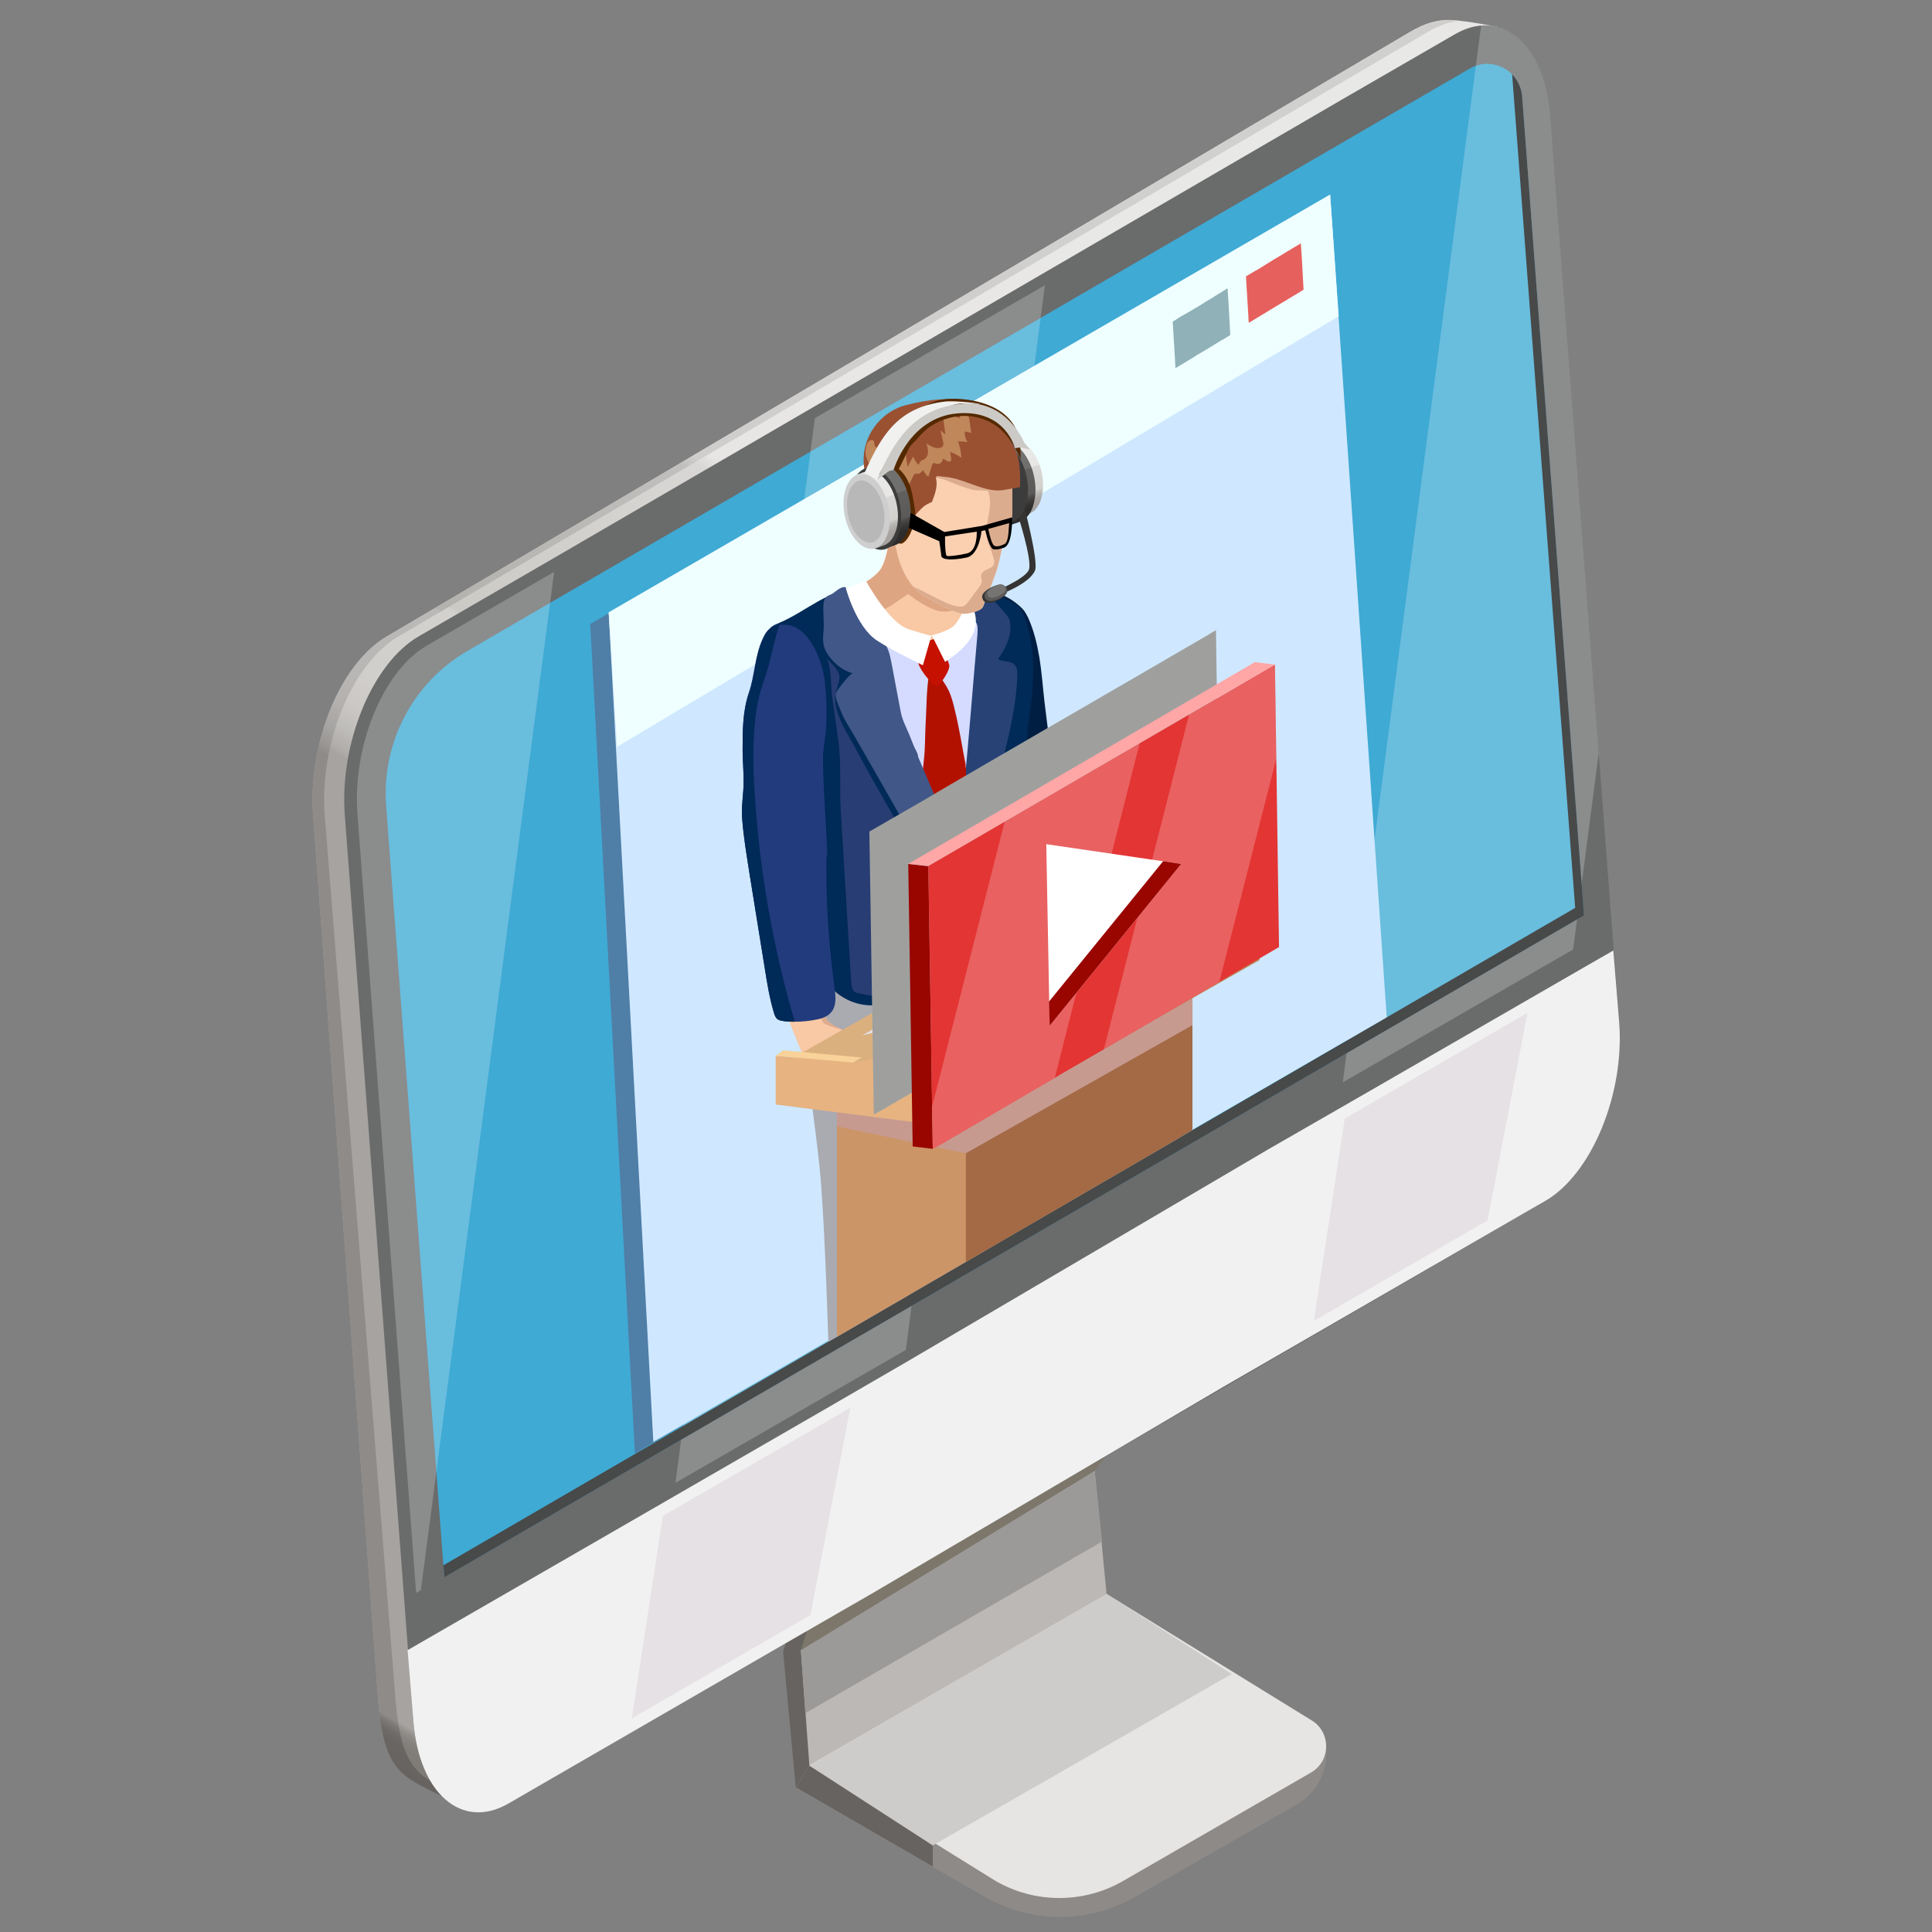 <?xml version="1.0" encoding="utf-8"?>
<!-- Generator: Adobe Illustrator 28.1.0, SVG Export Plug-In . SVG Version: 6.00 Build 0)  -->
<svg version="1.1" id="Layer_1" xmlns="http://www.w3.org/2000/svg" xmlns:xlink="http://www.w3.org/1999/xlink" x="0px" y="0px"
	 viewBox="0 0 566.9 566.9" style="enable-background:new 0 0 566.9 566.9;" xml:space="preserve">
<rect x="0" y="0" width="566.9" height="566.9" fill="#808080" stroke="none"/>
<style type="text/css">
	.st0{fill:#666360;}
	.st1{fill:#BBB8B5;}
	.st2{fill:#9C9A99;}
	.st3{fill:#8D8A88;}
	.st4{fill:#E7E5E3;}
	.st5{fill:#CECCCB;}
	.st6{fill:#7C776A;}
	.st7{fill:url(#XMLID_00000136369392696539200370000001937670660674773893_);}
	.st8{fill:url(#XMLID_00000049931919351409238000000012079015437046659500_);}
	.st9{fill:#6A6B6B;}
	.st10{fill:#3FAAD4;}
	.st11{opacity:0.22;fill:#FFFFFF;}
	.st12{fill:#484949;}
	.st13{fill:#F1F1F1;}
	.st14{fill:#E6E1E4;}
	.st15{fill:#4F7EA7;}
	.st16{fill:#CFE8FF;}
	.st17{fill:#EFFFFF;}
	.st18{fill:#E6605D;}
	.st19{fill:#90B1B8;}
	.st20{clip-path:url(#SVGID_00000123420096020590920240000010017335962458893479_);}
	.st21{fill:url(#XMLID_00000173839623406399101680000009659289967515489964_);}
	.st22{fill:url(#XMLID_00000114792483180240441410000007605531847290660797_);}
	.st23{fill:#353433;}
	.st24{fill:#3C3C3D;}
	.st25{fill:#6E636D;}
	.st26{fill:none;}
	.st27{fill:#F9C8A4;}
	.st28{fill:#DCAC8F;}
	.st29{fill:#F9CDAE;}
	.st30{fill:#00010F;}
	.st31{fill:#0A1823;}
	.st32{fill:#1D2A34;}
	.st33{fill:#344049;}
	.st34{fill:#9C9CA4;}
	.st35{fill:#74747F;}
	.st36{fill:#AAAAB1;}
	.st37{fill:#83838D;}
	.st38{fill:#001E42;}
	.st39{fill:#002A57;}
	.st40{fill:#284276;}
	.st41{fill:#D4DBFF;}
	.st42{fill:#B31100;}
	.st43{fill:#405787;}
	.st44{fill:#DEA583;}
	.st45{fill:#C61100;}
	.st46{fill:#FFFFFF;}
	.st47{fill:#FAD0B1;}
	.st48{fill:#9A5132;}
	.st49{fill:#C0875B;}
	.st50{fill:#542900;}
	.st51{fill:#DCE0DB;}
	.st52{fill:#213B7D;}
	.st53{fill:url(#XMLID_00000025404511468806415030000010070536758447579839_);}
	.st54{fill:url(#XMLID_00000045595811909025183850000006231640443786830238_);}
	.st55{fill:#CECECF;}
	.st56{fill:#B8B8B9;}
	.st57{fill:#F1F1EF;}
	.st58{fill:#CCCAC7;}
	.st59{fill:#5B5A59;}
	.st60{fill:#757473;}
	.st61{fill:#283D73;}
	.st62{fill:#CC9568;}
	.st63{fill:#A36A45;}
	.st64{fill:#C79A90;}
	.st65{fill:#5C1506;}
	.st66{fill:#470A00;}
	.st67{fill:#DBB07F;}
	.st68{fill:#E0E0E0;}
	.st69{fill:#7098A1;}
	.st70{fill:#8EB9CC;}
	.st71{fill:#B0DCFD;}
	.st72{fill:#58BCC7;}
	.st73{fill:#70D9FF;}
	.st74{fill:#7EABB5;}
	.st75{fill:#F6F6F6;}
	.st76{fill:#F5F5F5;}
	.st77{fill:#E6B381;}
	.st78{fill:#F8D298;}
	.st79{fill:#472512;}
	.st80{fill:#FBE0B7;}
	.st81{fill:#BD8659;}
	.st82{fill:#9FA09E;}
	.st83{fill:#990600;}
	.st84{fill:#E33534;}
	.st85{fill:#FFA6A6;}
</style>
<g>
	<g id="XMLID_11251_">
		<g id="XMLID_3721_">
			<g id="XMLID_2510_">
				<g id="XMLID_6487_">
					<g id="XMLID_6488_">
						<g id="XMLID_6524_">
							<g id="XMLID_6543_">
								<polygon id="XMLID_6552_" class="st0" points="237.5,518.1 233.5,524.5 229.8,484.7 234.1,481.9 317,434.3 								"/>
								<polygon id="XMLID_6551_" class="st0" points="235,484.2 229.8,484.7 249.5,419.1 378.6,343.4 								"/>
								<polygon id="XMLID_6550_" class="st1" points="324.7,467.7 237.5,518.1 235,484.2 321.2,431.6 								"/>
								<polygon id="XMLID_6549_" class="st2" points="323.4,452.3 321.2,431.6 235,484.2 236.3,502.7 								"/>
								<path id="XMLID_6548_" class="st3" d="M389.2,512.3v2.2c0,6.2-3.3,11.9-8.7,15l-47.6,27.2c-13.6,7.8-30.3,7.7-43.9-0.1
									l-15.3-8.8l0,0l0,0l-40.1-23.2l4-6.5l3.2-0.3L389.2,512.3z"/>
								<path id="XMLID_6547_" class="st0" d="M273.7,541.5v6.2l0,0l-40.1-23.2l4-6.5l3.2-0.3C253.4,526.9,273.7,541.5,273.7,541.5z
									"/>
								<path id="XMLID_6546_" class="st4" d="M384.7,520.1l-55.1,31.8c-11.6,6.7-25.9,6.7-37.5,0L237.5,518l87.2-50.3l60,37
									C390.6,508.1,390.6,516.7,384.7,520.1z"/>
								<polygon id="XMLID_6545_" class="st5" points="361.4,491.2 273.7,541.5 237.5,518.1 324.7,467.7 								"/>
								<polygon id="XMLID_6544_" class="st6" points="321.2,431.6 235,484.2 252.8,426.1 381.9,350.4 								"/>
							</g>
							<g id="XMLID_6525_">
								<g id="XMLID_6526_">
									
										<linearGradient id="XMLID_00000096770994404546365620000003694809412227025548_" gradientUnits="userSpaceOnUse" x1="186.461" y1="101.427" x2="488.908" y2="-422.428" gradientTransform="matrix(1 0 0 1 -63.932 422)">
										<stop  offset="0" style="stop-color:#7E7A76"/>
										<stop  offset="1.148689e-02" style="stop-color:#807C78"/>
										<stop  offset="1.562511e-02" style="stop-color:#86827F"/>
										<stop  offset="1.856300e-02" style="stop-color:#918E8A"/>
										<stop  offset="2.093361e-02" style="stop-color:#A19E9B"/>
										<stop  offset="2.145720e-02" style="stop-color:#A6A3A0"/>
										<stop  offset="0.413" style="stop-color:#A6A3A0"/>
										<stop  offset="0.416" style="stop-color:#AFACA9"/>
										<stop  offset="0.426" style="stop-color:#BFBDBA"/>
										<stop  offset="0.438" style="stop-color:#CBC8C5"/>
										<stop  offset="0.454" style="stop-color:#D1CFCC"/>
										<stop  offset="0.5" style="stop-color:#D3D1CE"/>
										<stop  offset="0.502" style="stop-color:#D1CFCC"/>
										<stop  offset="0.502" style="stop-color:#CCCAC5"/>
										<stop  offset="0.622" style="stop-color:#D9D7D5"/>
										<stop  offset="0.629" style="stop-color:#E8E6E4"/>
										<stop  offset="0.843" style="stop-color:#E8E8E6"/>
										<stop  offset="0.964" style="stop-color:#E8E8E6"/>
										<stop  offset="0.984" style="stop-color:#E8E8E6"/>
										<stop  offset="0.991" style="stop-color:#E8E6E4"/>
									</linearGradient>
									<path id="XMLID_6542_" style="fill:url(#XMLID_00000096770994404546365620000003694809412227025548_);" d="M413.7,9.4
										L113.6,186.7c-13.7,7.9-23.4,31.5-21.7,52.8l18.8,255.9c1.5,23.5,5.9,25.3,18.3,31.3c11.7,5.7,6,3.8,6,3.8l291.4-181.2
										c13.7-7.9,23.4-31.5,21.7-52.8L439.4,7.9c0,0-11.6-2.4-15.7-2C421.5,6.1,418.4,6.6,413.7,9.4z"/>
									
										<linearGradient id="XMLID_00000041287816857498494270000006289473330246504832_" gradientUnits="userSpaceOnUse" x1="115.144" y1="60.252" x2="415.496" y2="-459.973" gradientTransform="matrix(1 0 0 1 -63.932 422)">
										<stop  offset="0" style="stop-color:#666360"/>
										<stop  offset="1.154267e-02" style="stop-color:#686562"/>
										<stop  offset="1.570076e-02" style="stop-color:#6E6B69"/>
										<stop  offset="1.865399e-02" style="stop-color:#7A7774"/>
										<stop  offset="2.103551e-02" style="stop-color:#8A8785"/>
										<stop  offset="2.145720e-02" style="stop-color:#8E8B89"/>
										<stop  offset="0.413" style="stop-color:#8E8B89"/>
										<stop  offset="0.416" style="stop-color:#979492"/>
										<stop  offset="0.426" style="stop-color:#A7A5A3"/>
										<stop  offset="0.438" style="stop-color:#B3B0AE"/>
										<stop  offset="0.454" style="stop-color:#B9B7B5"/>
										<stop  offset="0.5" style="stop-color:#BBB9B7"/>
										<stop  offset="0.502" style="stop-color:#B9B7B5"/>
										<stop  offset="0.502" style="stop-color:#B4B2AE"/>
										<stop  offset="0.622" style="stop-color:#C1BFBD"/>
										<stop  offset="0.629" style="stop-color:#D0CECC"/>
										<stop  offset="0.843" style="stop-color:#D0D0CE"/>
										<stop  offset="0.964" style="stop-color:#D0D0CE"/>
										<stop  offset="0.984" style="stop-color:#D0D0CE"/>
										<stop  offset="0.991" style="stop-color:#D0CECC"/>
									</linearGradient>
									<path id="XMLID_6541_" style="fill:url(#XMLID_00000041287816857498494270000006289473330246504832_);" d="M134.1,526.7
										c-12.3-6-16.8-7.8-18.3-31.3L95.3,239.5c-1.7-21.2,8-44.9,21.7-52.8L418.9,9.4c4-2.3,6.9-3,9-3.3c-1.7-0.2-3.2-0.2-4.2-0.1
										c-2.2,0.2-5.2,0.7-10,3.4L113.6,186.7c-13.7,7.9-23.4,31.5-21.7,52.8l18.8,255.9c1.5,23.5,5.9,25.3,18.3,31.3
										c11.7,5.7,6,3.8,6,3.8l2.3-1.4C133.4,527.3,142,530.6,134.1,526.7z"/>
									<path id="XMLID_6540_" class="st9" d="M453.4,352.4L149.2,529.1c-13.7,7.9-26.2-2.9-27.9-24.1l-1.7-22.5l-18.4-243
										c-1.7-21.2,8-44.9,21.7-52.8l39.7-23L394.3,28.9L427,10c2.6-1.5,5.2-2.3,7.6-2.5c10.5-0.9,19,9.4,20.3,26.6l1.2,16.1
										l13,170.8l6,78.6C476.8,320.8,467.1,344.5,453.4,352.4z"/>
									<path id="XMLID_6539_" class="st10" d="M464.8,268.6L130.4,462.8l-0.3-3.5l-16.8-222.8c-1.4-18.6,7.9-36.3,24-45.6
										l294-170.8c4.3-2.5,9.3-1.4,12.4,1.7c1.5,1.6,2.6,3.7,2.9,6.1L464.8,268.6z"/>
									<polygon id="XMLID_6533_" class="st11" points="239.1,122.7 198.2,435.1 265.8,396.1 306.6,83.7 									"/>
									<path id="XMLID_6532_" class="st11" d="M469.1,221l-7.5,57.6l-67.6,39L434.6,7.5c10.5-0.9,19,9.4,20.3,26.6l1.2,16.1
										L469.1,221z"/>
									<path id="XMLID_6531_" class="st11" d="M162.6,167.8l-39.1,298.8l-1.4,0.8L104.9,239c-1.6-19.9,7.5-42.2,20.4-49.6
										L162.6,167.8z"/>
									<path id="XMLID_6530_" class="st12" d="M464.8,268.6L130.4,462.8l-0.3-3.5l332.1-192.9L443.7,21.8c1.5,1.6,2.6,3.7,2.9,6.1
										L464.8,268.6z"/>
									<path id="XMLID_6529_" class="st13" d="M453.4,352.4l-2.1,1.2l-58.7,33.9L359,406.9l-103,60.6L229.1,483l-60.2,34.8
										l-19.7,11.4c-13.7,7.9-26.2-2.9-27.9-24.1l-1.7-20.9l59.8-34.5l63.2-36.5l23.8-13.8l106-62.3l30.6-17.6l61.7-35.6l8.7-5
										l1.7,20.9C476.8,320.8,467.1,344.5,453.4,352.4z"/>
									<polygon id="XMLID_6528_" class="st14" points="249.5,413.1 237.8,473.9 185.4,504.2 194.5,444.8 									"/>
									<polygon id="XMLID_6527_" class="st14" points="448.2,297.2 436.5,358.1 385.5,387.6 394.6,328.2 									"/>
								</g>
							</g>
						</g>
					</g>
				</g>
			</g>
		</g>
	</g>
	<g id="XMLID_24825_">
		<polygon id="XMLID_24831_" class="st15" points="401.4,298.2 384.8,60.4 173.2,183.1 186.3,426.5 		"/>
		<polygon id="XMLID_24830_" class="st16" points="406.9,298.5 390.3,57.1 178.6,179.7 191.7,423.1 		"/>
		<polygon id="XMLID_24829_" class="st17" points="392.8,92.8 390.3,57.1 178.6,179.7 181.1,219.1 		"/>
		<polygon id="XMLID_24827_" class="st18" points="382.5,85 380.4,86.3 379.7,86.7 376.4,88.7 374.4,89.9 372.4,91.1 372.1,91.3 
			366.8,94.5 366.4,94.7 366.3,92.7 365.6,81.1 368.1,79.6 369.2,79 373.7,76.2 375.4,75.2 377.7,73.8 377.7,73.8 381.2,71.7 
			381.7,71.4 382,75.9 		"/>
		<polygon id="XMLID_24826_" class="st19" points="361,98.3 358.9,99.6 358.3,99.9 354.9,102 352.9,103.2 351,104.3 350.6,104.6 
			345.3,107.8 344.9,108 344.8,105.9 344.1,94.4 346.6,92.8 347.7,92.2 352.3,89.5 354,88.4 356.2,87.1 356.3,87 359.7,84.9 
			360.2,84.6 360.5,89.2 		"/>
	</g>
	<g id="XMLID_3381_">
		<g>
			<g>
				<defs>
					<polygon id="SVGID_1_" points="409.1,297.2 388.7,44.9 152.6,181.9 190.8,424.1 					"/>
				</defs>
				<clipPath id="SVGID_00000114045102445363326670000001429761351559984020_">
					<use xlink:href="#SVGID_1_"  style="overflow:visible;"/>
				</clipPath>
				<g id="XMLID_2735_" style="clip-path:url(#SVGID_00000114045102445363326670000001429761351559984020_);">
					<g id="XMLID_2864_">
						<g id="XMLID_2878_">
							<g id="XMLID_2879_">
								<g id="XMLID_2911_">
									
										<linearGradient id="XMLID_00000032639537509301762130000001866829982530881459_" gradientUnits="userSpaceOnUse" x1="404.627" y1="-215.219" x2="395.937" y2="-200.167" gradientTransform="matrix(-0.955 -0.202 -0.295 0.968 620.675 422.146)">
										<stop  offset="9.249820e-03" style="stop-color:#E8E6E4"/>
										<stop  offset="1.563720e-02" style="stop-color:#E8E8E6"/>
										<stop  offset="3.559805e-02" style="stop-color:#E8E8E6"/>
										<stop  offset="0.157" style="stop-color:#E8E8E6"/>
										<stop  offset="0.371" style="stop-color:#E8E6E4"/>
										<stop  offset="0.378" style="stop-color:#D9D7D5"/>
										<stop  offset="0.783" style="stop-color:#D3D1CE"/>
										<stop  offset="0.786" style="stop-color:#CCCAC5"/>
										<stop  offset="0.858" style="stop-color:#B8B6B2"/>
										<stop  offset="0.934" style="stop-color:#ABA8A5"/>
										<stop  offset="1" style="stop-color:#A6A3A0"/>
									</linearGradient>
									<path id="XMLID_3083_" style="fill:url(#XMLID_00000032639537509301762130000001866829982530881459_);" d="M293.9,130.5
										c0,0-1,15.3,2.5,18.7c1.5,1.4,2.8,2.5,2.8,2.5s2.6-0.8,3.1-1.1c0.4-0.2,0.7-0.4,1.1-0.7s0.7-0.8,1.1-1.3
										c0.4-0.6,0.8-1.4,1-2.3c1.5-4.9-0.1-11.7-3.6-15c-1.6-1.6-3.4-2.2-5-1.8C295.1,130,293.9,130.5,293.9,130.5z"/>
									
										<linearGradient id="XMLID_00000114066839472531119750000010457235331808657589_" gradientUnits="userSpaceOnUse" x1="407.502" y1="-214.198" x2="397.954" y2="-197.661" gradientTransform="matrix(-0.955 -0.202 -0.295 0.968 620.675 422.146)">
										<stop  offset="9.249820e-03" style="stop-color:#706F6E"/>
										<stop  offset="1.563720e-02" style="stop-color:#70706F"/>
										<stop  offset="3.559805e-02" style="stop-color:#70706F"/>
										<stop  offset="0.157" style="stop-color:#70706F"/>
										<stop  offset="0.371" style="stop-color:#706F6E"/>
										<stop  offset="0.378" style="stop-color:#61605F"/>
										<stop  offset="0.783" style="stop-color:#5B5A59"/>
										<stop  offset="0.786" style="stop-color:#545351"/>
										<stop  offset="0.856" style="stop-color:#41403E"/>
										<stop  offset="0.933" style="stop-color:#333231"/>
										<stop  offset="1" style="stop-color:#2E2D2C"/>
									</linearGradient>
									<path id="XMLID_3082_" style="fill:url(#XMLID_00000114066839472531119750000010457235331808657589_);" d="M290.5,130.8
										c0,0-1.1,16.8,2.7,20.5c1.6,1.6,3.1,2.8,3.1,2.8s2.9-0.9,3.4-1.2c0.4-0.2,0.8-0.5,1.2-0.8c0.4-0.4,0.8-0.8,1.2-1.4
										c0.5-0.7,0.8-1.5,1.1-2.5c1.7-5.4-0.1-12.8-3.9-16.5c-1.8-1.7-3.7-2.4-5.4-2C291.8,130.2,290.5,130.8,290.5,130.8z"/>
									<path id="XMLID_3081_" class="st23" d="M300.4,148.2c0,0,4.4,16.4,3.3,19.2c-1.7,4-10.1,7-12.1,7.8c-2,0.7-0.3,0.5-0.3,0.5
										l-0.7-1.6c0,0,10.1-4,11.3-6.9c1.1-2.8-3.4-16.6-3.4-16.6L300.4,148.2z"/>
									<path id="XMLID_3080_" class="st24" d="M301,148.2c-1.7,5.4-6.1,6.8-9.9,3.1s-5.6-11.1-3.9-16.5s6.1-6.8,9.9-3.1
										S302.7,142.8,301,148.2z"/>
									<path id="XMLID_3079_" class="st25" d="M297.7,129.9l-0.6-1.3c0,0,0.4-1-1.1-2.8c-2.3-2-7.4-4.5-12.6-4.6
										c8.4,2.1,10,9.9,10,9.9l2.3,0.5l2-0.1C297.7,131.2,298,130.6,297.7,129.9z"/>
									<g id="XMLID_2941_">
										<g id="XMLID_3066_">
											<path id="XMLID_3078_" class="st26" d="M259.3,153.6c1.2,1.1,2.7,10,3.4,12c0.6,1.5,1.7,5,4.3,7.9c0.9,1,2,2,3.2,2.8
												c4.9,3,10.2,5.2,11.6,5.3c1.4,0,5.4-0.8,5.8-2.2c0.5-1.4,2.7-7.1,3.7-9.9c1-2.8,2.3-9.9,2.9-12.9s1.2-1.9,1.6-2.5
												c0.5-0.6,0.4-4.1,0.3-13.8s-6.1-13.4-6.1-13.4c-0.2-0.1-0.3-0.1-0.5-0.2c-23-7.5-34.1,3.8-35.4,8.6
												C253,140.1,258.1,152.5,259.3,153.6z"/>
											<path id="XMLID_3075_" class="st26" d="M276.1,142c0,0,7.8-1.1,10.9,0.2s6.3,1.6,8.3,1.9c2,0.4,3.3-0.3,3.3-0.3
												s0.2-5.5-0.5-8.4c-0.7-3-3.9-8.8-6.3-10.4s-6.6-2.4-6.6-2.4s-2.2-2.9-4.2-4.1s-9-0.8-16.3,1.2
												c-7.3,1.9-13.3,9.3-12.3,18.1c1,8.9,5.8,16.8,5.8,16.8l2.6,2.8l2.8-2.6l2.7-0.7c0,0,2.9-3.9,4.7-4.9
												c1.8-1,1.7-0.7,1.7-0.7S272.9,145,276.1,142z"/>
											<path id="XMLID_3074_" class="st26" d="M256.9,144.4c0,0-0.4-11.5,9.4-17.6c9.8-6.1,13.9-5.6,18.9-4.1
												c-1.8-2.1-1.8-2.1-1.8-2.1s-9.8-2.6-16.8,1.5s-11.7,7.1-12.7,16.4s-0.8,8.9-0.8,8.9L256.9,144.4z"/>
											<path id="XMLID_3073_" class="st26" d="M256.3,142.8c0,0,3.4,0.2,5.7,2.5c2.3,2.4,2.2,7.2,2.2,8.7c0,1.6-0.2,4.3-3.8,5.2
												c-3.6,0.9-6.3-1.6-6.3-1.6l-2.3-13C251.9,144.8,253.3,142.7,256.3,142.8z"/>
											<path id="XMLID_3072_" class="st26" d="M249.4,173.6c0,0,4.3-1.3,7.4-4.7c3-3.4,3.7-15.6,3.7-15.6l22.4,25.1
												c-2.2,4.6,1.6,10-6.3,11.5c-7.9,1.4-12.7-2.4-20.4-7.5C248.5,177.3,249.4,173.6,249.4,173.6z"/>
											<path id="XMLID_3071_" class="st26" d="M255.5,131.4c0.1,1.3,2.9,0.7,2.9,0.2c0,1.5,0.3,3,1,4.3c0.2,0.3,0.3,0.7,0.7,0.8
												c1,0.5,2-1.2,3.1-1c0.1,1.3,0.8,2.5,1.8,3.3c0.5-0.4,1-0.8,1.4-1.2c0.1,0.5,1,0.4,1.4,0s0.9-0.9,1.4-0.7s0.8,1,1.3,0.8
												c0.2-0.1,0.3-0.3,0.3-0.6c0.1-0.6,0.2-1.1,0.3-1.7c0.4,0,0.6,0.4,0.8,0.6c0.2,0.3,0.7,0.5,0.9,0.1
												c0.1-0.1,0.1-0.2,0.1-0.3c0-0.5-0.2-1-0.3-1.5c-0.1-0.5,0.2-1.2,0.7-1.2c0.4,0,0.7,0.2,1,0.4s0.7,0.3,1,0.1
												c0.1-0.2,0.2-0.4,0.2-0.6c0-0.5,0-0.9,0.1-1.4c0-0.3,0.1-0.7,0.4-0.8c0.6-0.3,1.3,0.7,1.7,0.2c-0.3-0.9-0.6-1.7-0.8-2.6
												c0-0.1-0.1-0.3,0-0.4c0.2-0.3,0.7,0,1,0c0.5,0,0.8-0.7,0.7-1.2c-0.1-0.5-0.5-1-0.6-1.5s0.1-1.2,0.6-1.3
												c0.4,0,0.9,0.3,1.2,0c0.1-0.6-0.4-1-0.7-1.5c-0.3-0.5-0.5-1.2,0-1.5c-1.2-0.7-2.3-1.7-3.1-2.8c1.6,0.7,3.6,1.4,4.8,2.6
												c0.8,0.8,1.6,2,2.2,3c-0.3,0.1-0.5,0.2-0.8,0.3c0.5,0.9,1,1.9,1.4,2.8c0.1,0.2,0.2,0.4,0.1,0.5s-0.2,0.1-0.4,0.1
												c-0.5,0-1,0.1-1.6,0.1c0.4,1,0.8,2,1.3,2.9c-0.7,0.1-1.3,0.2-2,0.3c0.2,1.1,0.3,2.3,0.5,3.4c0,0.1,0,0.2,0,0.3
												c-0.2,0.6-1.2-0.1-1.7,0.3c-0.4,0.4,0.2,1.2-0.2,1.5c-0.2,0.2-0.6,0-0.8,0.2c-0.2,0.2-0.1,0.5-0.2,0.8
												c-0.1,0.6-0.8,0.9-1.4,0.9c-0.6,0.1-1.3,0-1.7,0.5c-0.2,0.2-0.4,0.5-0.6,0.8c-0.7,0.7-1.8,0.4-2.7,0.9
												c-0.7,0.4-1.2,1.2-1.9,1.3c-0.3,0.1-0.7,0-1,0.1c-0.5,0.3-0.6,1.1-1.2,1.3c-0.6,0.3-1.3-0.4-2-0.5s-1.3,0.3-2,0.3
												s-1.4-0.5-1.9-0.9c-1-0.8-2.1-1.6-3.1-2.4c-0.5-0.4-1-0.8-1.6-1.1s-1.2-0.4-1.7-0.7c-2.4-1.2-3.4-4.4-2.5-7
												c0.1-0.4,0.4-0.9,0.7-1.2c0.4-0.3,0.9-0.4,1.3-0.1C255.4,130.2,255.4,130.8,255.5,131.4z"/>
											<path id="XMLID_3070_" class="st26" d="M267,173.6c0.9,1,2,2,3.2,2.8c4.9,3,10.2,5.2,11.6,5.3c1.4,0,5.4-0.8,5.8-2.2
												c0.5-1.4,2.7-7.1,3.7-9.9c1-2.8,2.3-9.9,2.9-12.9s1.2-1.9,1.6-2.5c0.5-0.6,0.4-4.1,0.3-13.8S290,127,290,127
												c-0.2-0.1-0.3-0.1-0.5-0.2c-0.5,0.5-1,1-1.2,1.6c-0.5,1.2-0.4,3.3-0.4,4.6c0,2.1,1.1,3.7,1.7,5.7c0.5,2,0.9,4.1,0.8,6.2
												c-0.2,5.3-3.2,10.6-1.5,15.6c0.4,1.1,0.9,2.1,1.2,3.2c0.2,0.9,0.8,2,0.6,2.9c-0.5,2.1-4,1.4-3.8,4.1
												c0,0.4,0.2,0.7,0.2,1.1c0,0.7-0.4,1.4-0.9,1.9c-1,1.3-2,2.7-3,4c-1.2,1.6-1.6,2.1-3.6,1.7c-1.7-0.3-3.3-1-4.9-1.8
												C272.2,176.2,269.8,174.6,267,173.6z"/>
											<path id="XMLID_3069_" class="st26" d="M226.5,186.7c0,0,13.2,0.7,14.9,13.7s-0.2,22.4-0.3,24.1
												c-0.1,1.7-0.2,2.9-0.2,2.9s-3.3,2.8-13,0c-9.6-2.8-10.4-6.9-10.4-6.9s0.3-15.9,2.5-22.4
												C222.1,191.7,226.5,186.7,226.5,186.7z"/>
											<path id="XMLID_3068_" class="st26" d="M220.7,245.7c0.5,1.2,1.2,5.2,0.8,11.8c-0.3,6.6,6.6,31.2,7.9,36
												c1.3,4.8,6.7,17.1,6.7,17.1s0.5,1.2,0.9,2.4c0.4,1.3,2.9,5.8,3.7,6.7c0.8,0.9,5.1,7.3,6,7.9c0.9,0.7,2,0.1,2,0.1
												s0.3,0.8,0.6,1.7c0.3,0.9,1.5,1,2.2,0.7c0.6-0.3,0.4-2.2,0.4-2.2s0.4,0.3,0.7,0.6c0.3,0.2,1.5,0.1,1.6-0.6
												s-0.1-3.6-0.5-5.1s-2.5-4.2-2.8-5.8c-0.3-1.7,0-3,0.3-3.5s1.1,0.3,1.6,0.4c0.5,0,2,2.3,4.9,3.6c2.9,1.3,4-0.4,3.7-1.7
												c-0.3-1.3-0.7-1.1-1.2-1.4s-2.8-2.6-3.8-3.7s-2.2-1.8-3.6-3c-1-0.9-3-2.5-4.5-3.5c-0.5-0.3-0.9-0.5-1.2-0.7
												c-1.4-0.5-2.8-1.3-3.8-2.7c-1-1.4-1.1-8-2.1-19.2c-1-11.3-2.6-23.6-2.6-23.6s0.5-8.3,1.2-16.3s0.7-17.8,0.7-17.8
												c-0.1-1-1.7-3.1-4.1-5.2c-5.8-5.3-16-11.3-17.7-4.2C216.3,224.4,220.2,244.6,220.7,245.7z"/>
											<path id="XMLID_3067_" class="st26" d="M222.9,219.7c0.3,0,1,8.8,8.3,10.3c7.2,1.5,7.2,1.5,7.2,1.5s0.1,9.2-0.3,12.3
												c-0.4,3.1-4.2,7.2-3.7,11.3s2.9,9.9,3.9,17.9s1.2,20,1.9,22.7c0.7,2.8,1.5,5.5,2.4,6.4c0.5,0.5,3.4,1.4,5.8,2.1
												c-0.5-0.3-0.9-0.5-1.2-0.7c-1.4-0.5-2.8-1.3-3.8-2.7c-1-1.4-1.1-8-2.1-19.2c-1-11.3-2.6-23.6-2.6-23.6s0.5-8.3,1.2-16.3
												s0.7-17.8,0.7-17.8c-0.1-1-1.7-3.1-4.1-5.2C229.6,218.9,222.9,219.7,222.9,219.7z"/>
										</g>
										<g id="XMLID_3001_">
											<path id="XMLID_3064_" class="st27" d="M287.4,232c0.3,3.8,6.8,22.9,7.7,25.8c0.5,1.6,2.8,7.9,4.8,13.8
												c1.6,4.9,3.1,9.4,3.2,10.9c0.3,3.2-1.2,4.9-2.2,7.2c-1,2.3-0.7,5.5-0.8,7.3c-0.1,1.8-1,7.5-1,7.5l0.1,1.9l-0.5,1.3
												l0.5,1.4l1.3-0.2l0.2,0.9l3.2,0.3c0,0,4.2-2,5-2.8c0.9-0.8,4-9,4-9.5c0-0.6-1.4-9.3-1.9-12.3s-1.5-27.4-1.6-36.1
												c-0.1-4.4-0.9-9-1.8-12.9s-2-7.1-2.5-9.1c-1.2-4-1.5-15.7-1.5-15.7s-17-3.7-19.3-1.6C281.9,211.8,287.1,228.2,287.4,232z
												"/>
											<path id="XMLID_3063_" class="st28" d="M305.7,296.7c0,0,0.3,2,0.6,3.6c0.3,1.6,0.2,2.8,0.2,2.8L305,306
												c0,0-1.7,1.3-2.2,1.6c-0.4,0.2-2.2,1.2-2.2,1.2s2-2,2.2-3.2c0.1-1.2,0.2-2.4,0.2-2.4s0.2-3.6,0.5-4.1
												c0.3-0.6,0.5-0.9,0.5-0.9L305.7,296.7z"/>
											<path id="XMLID_3062_" class="st29" d="M304.2,286c0.3-0.9,0.3-1.8,0.5-2.6c0.2-0.9,0.5-1.8,1.1-2.4
												c0.1-0.1,0.2-0.1,0.3-0.2c0.1,0,0.2,0,0.3,0.1c0.5,0.3,0.7,0.9,0.8,1.5c0.2,1.3-0.2,2.7-0.5,4s-0.5,2.7,0.2,3.9
												c0.4,0.7,1.1,1.2,1.7,1.8c0.3,0.3,0.6,0.5,0.8,0.9c0.2,0.4,0.3,0.8,0.4,1.2c0.1,0.8,0.3,1.6,0.4,2.4
												c0.1,0.4,0.2,0.8,0.1,1.2c0,0.5-0.2,1-0.3,1.5c-0.7,2.3-1.5,4.5-2.4,6.7c-0.1,0.2-0.2,0.5-0.4,0.6
												c-0.2,0.2-0.5,0.3-0.7,0.1c-0.4-0.2-0.3-0.8-0.1-1.2c0.7-1.6,1.1-3.3,1.3-5.1c0.2-2.1-0.2-4.4-1.8-5.7
												c-0.4-0.3-0.9-0.6-1.4-0.3c-0.4,0.2-0.5,0.8-0.6,1.2c-0.2,0.5-0.5,0.9-0.8,1.4s-0.4,1-0.5,1.6c-0.3,1.3-0.7,2.7-1,4
												c-0.1,0.3-0.1,0.5-0.3,0.8c-0.2,0.2-0.5,0.4-0.7,0.3c-0.3-0.1-0.4-0.5-0.5-0.9c-0.3-2.2,0.3-4.4,0.5-6.6c0.1-1,0-2,0.3-3
												c0.2-0.9,0.2-1.9,0.6-2.8C302.2,288.7,303.7,287.7,304.2,286z"/>
											<path id="XMLID_3061_" class="st30" d="M282.3,382.4c0,0,0,5.8,4.7,8.6c4.7,2.7,13.1,9.2,13.1,9.2s2.8,4.9,2.1,7.9
												c-0.7,3-4.9,5.2-4.9,5.2s-8.1-0.1-12.2-3.9s-8-6.4-8-6.4s-9.4-2.9-10-4.7c-0.6-1.7-0.7-9-0.7-9l8.7-5.9L282.3,382.4z"/>
											<path id="XMLID_3060_" class="st30" d="M245.1,396.7c0,0-1.8,4.3,0.4,10.5s2.2,7.6,6.8,13.2c4.5,5.6,11.2,11.4,18.6,11.2
												c7.4-0.2,6.9-2.4,6.6-6.8s-7.4-10.7-8.6-13.3c-1.3-2.6-5.7-11.3-5.7-11.3l-6-3.5L245.1,396.7z"/>
											<path id="XMLID_3059_" class="st31" d="M282.3,379.6c0,0,0,5.8,4.7,8.6c4.7,2.7,13.1,9.2,13.1,9.2s2.8,4.9,2.1,7.9
												c-0.7,3-4.9,5.2-4.9,5.2s-8.1-0.1-12.2-3.9s-8-6.4-8-6.4s-9.4-2.9-10-4.7c-0.6-1.7-0.7-9-0.7-9l8.7-5.9L282.3,379.6z"/>
											<path id="XMLID_3058_" class="st32" d="M245.1,393.8c0,0-1.8,4.3,0.4,10.5s2.2,7.6,6.8,13.2c4.5,5.6,11.2,11.4,18.6,11.2
												c7.4-0.2,6.9-2.4,6.6-6.8s-7.4-10.7-8.6-13.3c-1.3-2.6-5.7-11.3-5.7-11.3l-6-3.5L245.1,393.8z"/>
											<path id="XMLID_3057_" class="st33" d="M265.6,402.8l3.2,6.7l5.6,6.5l3.7,7.4c0,0-6.6,1.6-9.3,1.9
												c-2.8,0.4-10.8-5.9-10.8-5.9l-5-8.3l-1.5-8.3C251.5,402.8,254.7,405.7,265.6,402.8z"/>
											<path id="XMLID_3056_" class="st34" d="M280,272.5c-6.2,1-13,43.5-16.6,68.3c-1.1,7.5-1.9,13.4-2.3,15.9
												c-0.1,0.6-0.2,1.1-0.2,1.3c-0.2,0.7-0.2,2.2,0,4.2c0.6,9.1,4.1,28.5,4.1,28.5s2.7,1.2,6,1.8c1.8,0.3,3.8,0.5,5.6,0.3
												c5.4-0.7,8.5-2.7,8.5-2.7s0,0,0.5-1.6s3.2-20.3,4.2-27c1-6.4,3.1-12.4,3.9-18.8c1.7-14.1,2.8-28.5,3.7-42.6
												c0.5-8.4,0.9-18-1.8-26.1C293.2,267,285,271.7,280,272.5z"/>
											<path id="XMLID_3025_" class="st35" d="M261.1,356.8c-0.1,1.9-0.2,3.7-0.3,5.5c0.6,9.1,4.1,28.5,4.1,28.5s2.7,1.2,6,1.8
												c0.1-1.2,0.2-3,0.5-4c0.5-1.6,3.3-6.7,3.1-9.2c-0.2-2.6,3-15.7,3-16.7s0.5-11.2,1.4-12.5s-0.5-4.9-0.5-5.9
												s2.5-17.9,4.3-22.1s1.6-20,1.6-20c-12.8-2.9-14.9,10.9-20.9,38.6l0,0v0.1C262.2,346.5,261.4,351.8,261.1,356.8z"/>
											<path id="XMLID_3009_" class="st36" d="M237,304.8c-0.8,9.5,2.8,27.2,4,43.6c1.2,16.3,2.1,46.5,2.1,46.5
												s-0.8,5.7,9.3,7.5c3.8,0.7,6.5,0.6,8.4,0.2c3.1-0.6,4-2,4-2s0.5-6.7,1.2-15.6c0.8-8.9,2.6-21.7,2.8-29.1
												c0.2-7.4,3.4-28.9,5.1-36.3c1.1-4.8,2.6-5.8,4.5-7.1c1.1-0.7,2.2-1.5,3.6-3.1c3.8-4.5,5.1-21.9,5.1-21.9l-46.9-11.8
												C240.2,275.7,237.8,295.3,237,304.8z"/>
											<path id="XMLID_3008_" class="st37" d="M262.8,389.7c-0.4,4-1.3,9.4-1.9,12.9c3.1-0.6,4-2,4-2s0.5-6.7,1.2-15.6
												c0.8-8.9,2.6-21.7,2.8-29.1c0.2-7.4,3.4-28.9,5.1-36.3c1.1-4.8,2.6-5.8,4.5-7.1l0,0c0,0-7.6,2.2-10.2,14.7
												s-2.8,29.1-3.5,31.7C264.1,361.5,263.5,383.4,262.8,389.7z"/>
											<path id="XMLID_3007_" class="st38" d="M305,193c0.7,4.4,1,8.8,1.5,13.1c1.2,9.6,2.4,19.2,3.5,28.9
												c-0.1-0.8-0.3-1.6-0.4-2.5c2.1,16.1,3.2,32.4,3.4,48.7c0,1,0,2-0.5,2.8c-0.6,0.9-1.7,1.3-2.7,1.6c-1.4,0.5-3,1-4.5,0.8
												c-1.9-0.3-3.5-1.7-4.5-3.3c-1-1.7-1.4-3.6-1.8-5.4c-3.2-14.1-5.7-28.4-5.9-42.8c-0.1-7.2,0.3-14.5,1.6-21.6
												c0.5-3.1,1.9-6.3,1.8-9.5c-0.1-3.3-1.1-6.5-1.8-9.7c-1.5-7.5-3.8-14.9-8.4-21.1c5.3,0,9.9,1.9,13.6,5.5
												c0.8,0.8,1.3,1.8,1.8,2.8C303.4,185,304.3,189,305,193z"/>
											<path id="XMLID_3006_" class="st39" d="M290.7,173.8c0,0-4.6-0.6-9.8-1.1c-5.7-0.6-12.1-1.1-13.9-0.8
												c-3,0.5-3.6-0.3-6.4-0.9c-2.7-0.6-5.7,0-8.3,0.8c-4.2,1.3-8,2.3-11.8,4.4c-3.8,2.1-7.7,4.8-11.7,6.5
												c-0.9,0.4-1.8,0.7-2.5,1.3c-1.1,1-1.1,2.6-0.5,3.9c1,2.5,4.8,3.9,6.3,6.1c3.6,5.2,2.2,10.5,2.1,16.6
												c-0.2,6.7-0.2,13.5-0.1,20.2c0.3,13.2,1.1,26.5,2.7,39.6c0.1,1.3,0.3,2.6,0.7,3.8c1,2.8,2.9,4.8,3.3,7.7
												c0.4,2.4,0.3,4.1,1.8,6.3c3,4.3,8.2,6.9,13.4,6.8c4.7-0.1,9.5-0.1,14.2-0.4c3.4-0.2,8.3,0.6,9.9-3
												c0.5-1.3,0.9-2.6,1.8-3.6c2.5,4.4,4.5,5,9,3.3c3.2-1.2,6.3-3.2,7.6-6.6c0.8-2.2,0.9-4.6,0.9-7
												c0.3-15.5,0.7-31.1,1.3-46.6c0.3-7.1,0.4-14.2,1.4-21.2c1-7.3,1.7-14.9,0.3-22.2c-0.6-2.9-1.4-7.6-3.6-9.8
												C296.8,176.2,293.2,175,290.7,173.8z"/>
											<path id="XMLID_3005_" class="st40" d="M284.4,208.8c0.6-6.6,1.2-13.2,1.2-19.8c0-3.2-0.2-6.5-0.6-9.7
												c-0.2-1.6-0.5-3.3-0.8-4.9c-0.2-0.8-0.3-3.2-1.2-3.6c2.3,0.9,4.6,1.8,6.4,3.4c2.1,1.9,4.1,3.9,5.9,6.2
												c0.4,0.5,0.9,1.1,1,1.8c0.8,4-1.2,8.2-3.5,11.2c1.6,0.9,4,0.4,5.1,1.9c0.6,0.8,0.6,1.9,0.6,2.8c-0.2,8.1-2.1,16.1-4,24
												c-0.6,2.5-0.8,4.7-1.1,7.2c-0.4,3.2-1.6,6.4-2.4,9.5c-1.3,5-2.7,10.3-4.1,15.3c-1.4,4.9-3.6,8.8-6,13.3
												c-0.6-2.4-1.5-4.9-1.4-7.4c0.1-2.6,0.8-5.2,0.9-7.8c0.1-4.6,0.6-9.1,1-13.7C282.5,228.6,283.5,218.7,284.4,208.8z"/>
											<path id="XMLID_3004_" class="st41" d="M286.8,186.2c-1.4,15.5-2.5,31-4.1,46.5c-0.3,2.9-0.6,5.7-1,8.6
												c-0.1,1.3-0.1,2.6-0.2,3.8c-0.2,1.6-1.2,3-2,4.5c-3-4.3-5.7-8.9-7.8-13.7c-1.4-3.1-2.5-6.3-3.7-9.5
												c-1-2.9-2.1-5.8-2.8-8.8c-0.6-2.2-1-4.5-1.4-6.7c-1.2-6.7-2.5-13.3-3.7-20c-0.2-1-0.3-2.3,0.5-2.9c0.8-0.6,2-0.2,3,0.3
												c2.8,1.5,8,4.5,11.3,3c2.5-1.1,5-3.6,7.3-5.2C282.1,186.1,287.5,177.8,286.8,186.2z"/>
											<path id="XMLID_3003_" class="st42" d="M271.1,222.9c0.4-3.3,0.3-6.9,0.5-10.4c0.3-5,0.2-10.3,1.1-15.2
												c1.5,0.2,2.3,0.2,3.2,1.4c1.2,1.6,2.3,3.3,3,5.2c0.5,1.4,0.9,2.8,1.2,4.2c1.4,5.5,2.2,11,3.3,16.6
												c-0.3-0.6,0.1,0.9,0.1,1.3c0,0.7-0.1,1.3-0.1,2c-0.2,4.1,0,8.2-0.3,12.3c-0.1,1.2-1,12.9-2,12.9c-0.4,0-0.6-0.4-0.8-0.7
												c-3.2-4.9-4.4-10.5-7.1-15.6c-1.1-2.1-2.1-3.3-2.4-5.7C270.5,228.4,270.8,225.7,271.1,222.9z"/>
											<path id="XMLID_3002_" class="st43" d="M248.1,172.3c-1.3-0.3-2.8,1.2-3.7,1.8s-1.9,0.6-2.4,1.7c-0.3,0.6-0.4,1.3-0.4,2
												c-0.1,2.6,0.3,5.2,0,7.8c-0.3,3.1,0,4.9,2,7.4c1.7,2.1,4,3.9,6.7,4.6c-0.8-0.2-4.5,4.7-4.9,5.5c-0.7,1.2,0.7,4,1.3,5.5
												c1,2.7,2.8,5.2,4.2,7.7c3,5.3,6.1,10.6,9.1,15.9c3.4,6,6.8,11.9,10.2,17.9c1.7,3,3.3,6.2,5.2,9.1
												c1.6,2.3,3.4,4.3,4.5,6.9c0.3,0.6,0.6,1.3,1.1,1.6c0.8-5.6,0.8-11.4,0-17c-0.4-2.4-1.4-4.7-2.5-6.9c-1-2-1.6-4.2-2.5-6.3
												c-2.2-5.1-4.4-10.3-6.6-15.4c-0.1,0,0,0.1,0,0.1c0.1,0,0-0.1,0-0.2c0-0.9-1-2.4-1.3-3.2c-0.5-1.2-0.9-2.3-1.4-3.5
												c-0.9-2.1-2-4.2-2.4-6.4c-0.9-4.8-1.8-9.5-2.7-14.3c-0.3-1.3-0.5-2.7-1-3.9c-0.5-1.3-1.3-2.5-2-3.7
												c-1.5-2.4-3.1-4.9-4.6-7.3c-0.9-1.4-1.7-2.7-2.7-4c-0.7-0.9-1.8-2.8-3-3.1C248.1,172.3,248.1,172.3,248.1,172.3z"/>
										</g>
										<g id="XMLID_2955_">
											<path id="XMLID_3000_" class="st27" d="M255.5,179.6c0.5,0.4,1.1,0.8,1.8,1.3c7.6,5,12.3,8.8,20.1,7.4
												c7.4-1.3,4.4-6.3,5.9-10.6c0.1-0.3,0.2-0.5,0.3-0.7l-22.1-24.8c0,0-0.6,12.1-3.6,15.4c-3,3.4-7.2,4.7-7.2,4.7
												S249.8,175.3,255.5,179.6z"/>
											<path id="XMLID_2999_" class="st44" d="M255.5,179.6c1.5-0.1,3.1-0.4,4.5-1.1c1.1-0.5,2.1-1.2,3.1-1.9
												c1.1-0.8,2.2-1.5,3.3-2.3c2.6,1.9,5.5,3.9,8.6,4.9c2.4,0.7,6.3-0.1,8.3-1.5c0,0,0,0,0.1,0c0.1-0.3,0.2-0.5,0.3-0.7
												l-22.1-24.8c0,0-0.6,12.1-3.6,15.4c-3,3.4-7.2,4.7-7.2,4.7S249.8,175.3,255.5,179.6z"/>
											<path id="XMLID_2998_" class="st45" d="M272.2,188.1c0,0-3.2,4.4-2.7,6.6c0.5,2.1,4.6,7.1,5.6,6.5s3.9-4.7,3.4-6.2
												s-2.7-7.8-3.5-7.7C274.2,187.4,272.2,188.1,272.2,188.1z"/>
											<path id="XMLID_2997_" class="st46" d="M273.4,186.4c0,0,5.3-1.2,6.9-3.2c1.9-2.4,3.8-7,3.8-7s3.6,4,1.7,9.1
												s-8.5,8.9-8.5,8.9L273.4,186.4z"/>
											<path id="XMLID_2996_" class="st47" d="M260.4,152.5c1.2,1.1,2.7,9.9,3.4,11.9c0.5,1.5,1.7,4.9,4.2,7.8
												c0.9,1,1.9,2,3.2,2.7c4.9,3,10,5.2,11.5,5.2c1.4,0,5.3-0.7,5.8-2.2c0.5-1.4,2.7-7,3.7-9.8c1-2.7,2.3-9.8,2.9-12.7
												s1.1-1.9,1.6-2.5c0.4-0.6,0.4-4,0.3-13.6s-6-13.3-6-13.3c-0.2-0.1-0.3-0.1-0.5-0.2c-22.7-7.4-33.7,3.7-35,8.5
												C254.1,139.2,259.2,151.4,260.4,152.5z"/>
											<path id="XMLID_2966_" class="st28" d="M268,172.2c0.9,1,1.9,2,3.2,2.7c4.9,3,10,5.2,11.5,5.2c1.4,0,5.3-0.7,5.8-2.2
												c0.5-1.4,2.7-7,3.7-9.8c1-2.7,2.3-9.8,2.9-12.7s1.1-1.9,1.6-2.5c0.4-0.6,0.4-4,0.3-13.6s-6-13.3-6-13.3
												c-0.2-0.1-0.3-0.1-0.5-0.2c-0.5,0.5-1,1-1.2,1.6c-1.3,3.1-0.3,6.7-4.3,8.2c-1.2,0.4-2.6,0.4-3.8,0.5
												c-2.6,0.3-5,1.4-7.3,2.4c-0.2,0.1-0.4,0.2-0.5,0.4c-0.2,0.3,0,0.8,0.4,1s0.8,0.2,1.2,0.3c2.1,0.3,4.5,1.6,6.6,2.3
												c1.4,0.5,2.7,1,4.2,1.3c0.4,0.1,4.1,0.2,4.1,0.2c2,5.2-1.7,10.1,0,15.2c0.4,1.1,0.9,2.1,1.2,3.2c0.2,0.8,0.8,2,0.6,2.9
												c-0.5,2.1-4,1.4-3.8,4.1c0,0.3,0.2,0.7,0.2,1c0,0.7-0.4,1.3-0.8,1.9c-1,1.3-2,2.6-2.9,3.9c-1.2,1.6-1.6,2.1-3.6,1.7
												c-1.7-0.3-3.3-1-4.8-1.8C273.1,174.8,270.7,173.2,268,172.2z"/>
											<path id="XMLID_2965_" class="st48" d="M277,139.9c3.4,0.2,6.6,1.7,9.9,2.8c2.4,0.8,5,1.5,7.5,1.1
												c0.4-0.1,4.9-0.8,4.9-0.9c0-0.1,0.2-5.4-0.5-8.3c-0.7-2.9-3.9-8.7-6.3-10.3c-2.4-1.5-6.6-2.4-6.6-2.4s-2.2-2.9-4.1-4.1
												s-8.9-0.8-16.1,1.1s-13.1,9.1-12.2,17.9c1,8.8,5.8,16.6,5.8,16.6l2.5,2.8l2.8-2.6l2.6-0.7c0,0,2.8-3.8,4.6-4.8
												c1.8-1,1.6-0.7,1.6-0.7c0.8-2,1.8-4.6,1.3-6.8c-0.1-0.3-0.1-0.6,0.1-0.8c0.1-0.1,0.3-0.1,0.5-0.1
												C275.9,139.8,276.5,139.8,277,139.9z"/>
											<path id="XMLID_2959_" class="st49" d="M256.6,130.6c0.1,1.3,2.9,0.7,2.9,0.2c0,1.1,0.4,5.6,2.2,5.2
												c0.6-0.1,1.1-1.4,1.4-1.9c0.7-1,1.6-1.8,2.4-2.6c0.3,1.8,0.5,3.7,0.8,5.5c0.5-1,1.1-2,1.6-3c0.4,0.8,0.9,1.6,1.5,2.4
												c0.4-0.3,0.5-0.9,0.9-1.2c0.2-0.2,0.4-0.2,0.7-0.3c0.8-0.4,1.3-1.3,1.3-2.2s-0.2-1.8-0.5-2.6c1.2,0.8,2.7,1.7,4.1,1.3
												c0.4-0.1,0.8-0.4,0.9-0.8c0-0.2,0-0.4,0-0.6c-0.3-1.2-0.5-2.4-0.8-3.7c0.5,0.4,0.9,0.8,1.4,1.2c-0.3-2.3-0.6-4.6-0.9-6.9
												c1.6,0.9,3.4,1.6,5.2,2.1c-0.2-1.2-0.1-2.4,0.3-3.5c0,0,2.1,2.8,2.3,3.3c0.3,1.4,0.4,3,0.7,4.5c-0.6-0.1-1.3-0.3-1.9-0.4
												c-0.1,1.1,0.2,2.2,0.8,3.1c-0.9-0.1-1.9-0.2-2.8-0.2c0.6,1.6,0.9,3.2,1,4.8c-1-0.7-2.2-1.3-3.3-1.7
												c0.1,0.6,0.2,1.2,0.3,1.8c0,0.3,0.1,0.6-0.1,0.8c-0.3,0.4-0.9,0.3-1.2,0c-0.4-0.2-0.8-0.6-1.2-0.6
												c0.1,0.9-0.9,1.8-1.8,1.5c-0.3-0.1-0.6-0.3-0.9-0.2c-0.2,0.1-0.3,0.3-0.4,0.5c-0.4,1.2-0.7,2.3-1.1,3.5
												c-0.7-0.5-1.2-1.2-1.5-2c-0.5,0.6-1,1.2-1.8,1.1c-0.2,0-0.3-0.1-0.5,0c-0.3,0.1-0.4,0.3-0.6,0.6c-0.6,1.3-1.3,2.7-1.9,4
												c-0.8-1.5-1.6-3-2.4-4.5c-0.4,0.4-0.8,0.7-1.1,1.1c0-1.5-0.5-3-1.4-4.2c-0.5,0.7-1,1.3-1.7,1.8c-0.3-0.3-1-0.3-1.2,0.1
												c0.3-0.3-2-1-2.1-1c-0.7-0.3-1-0.6-1.4-1.3c-0.9-1.5-1.1-3.4-0.5-5c0.1-0.4,0.3-0.9,0.7-1.2s0.9-0.4,1.3-0.1
												C256.5,129.4,256.5,130,256.6,130.6z"/>
											<path id="XMLID_2958_" class="st50" d="M287.2,122.6c-5.1-1.4-10.9-0.1-15.1,3.2c-1.1,0.9-2.1,1.9-3,3
												c-0.6,0.7-1.4,1.4-2,2.1c-0.4,0.5-3.3,6.8-3.4,6.7c1.4,1.1,2.4,2.7,3.1,4.4s1,3.5,1.3,5.3c0.3,1.6,0.6,3.2,0.4,4.7
												c-0.1,0.9-0.3,1.8-0.6,2.6c-0.5,1.4-1.1,2.9-2.1,4c-0.5,0.5-1.1,1.1-1.8,0.9c-0.9-0.2-1.9-0.7-2.8-1
												c-0.5-0.2-1-0.4-1.3-0.8c-0.3-0.4-0.4-0.9-0.5-1.4c-0.6-3.5-1-7-1.3-10.5s-0.4-7.2,0.9-10.5c0.7-1.8,1.8-3.4,2.8-5
												c1.6-2.4,3.2-4.8,5.1-7c1.7-2,3.7-3.9,6.1-5c3.1-1.4,6.7-1.5,10.1-1.1c5.5,0.6,11.3,2.7,14.3,7.4c2.1,3.3,2,6.4,2.1,10.2
												C297,129.2,293.7,124.3,287.2,122.6z"/>
											<path id="XMLID_2956_" class="st51" d="M257.4,141.9c0,0,3.3,0.2,5.6,2.5c2.3,2.3,2.2,7.1,2.2,8.6c0,1.6-0.2,4.2-3.7,5.2
												c-3.5,0.9-6.2-1.5-6.2-1.5l-2.2-12.8C253.1,143.8,254.5,141.7,257.4,141.9z"/>
										</g>
										<g id="XMLID_2942_">
											<path id="XMLID_2954_" class="st27" d="M220.9,244.1c0.5,1.1,1.1,5.1,0.6,11.6c-0.4,6.5,6,30.9,7.2,35.7
												c1.2,4.7,6.4,17,6.4,17s0.5,1.2,0.9,2.4c0.4,1.3,2.8,5.8,3.6,6.7c0.8,0.9,4.9,7.3,5.8,7.9c0.9,0.7,2,0.1,2,0.1
												s0.3,0.8,0.6,1.7c0.3,0.9,1.5,1,2.1,0.7s0.4-2.2,0.4-2.2s0.4,0.3,0.7,0.6c0.3,0.2,1.5,0.2,1.6-0.5s-0.1-3.5-0.4-5
												c-0.4-1.5-2.4-4.1-2.7-5.8c-0.3-1.7,0.1-2.9,0.4-3.5c0.3-0.5,1,0.4,1.5,0.4s2,2.3,4.8,3.6c2.8,1.3,3.9-0.3,3.7-1.6
												c-0.2-1.3-0.7-1.1-1.2-1.4c-0.5-0.4-2.7-2.6-3.7-3.7c-1-1.1-2.2-1.9-3.5-3c-1-0.9-2.9-2.5-4.4-3.5
												c-0.5-0.3-0.9-0.5-1.2-0.7c-1.4-0.6-2.8-1.3-3.7-2.7c-1-1.4-0.9-7.9-1.8-19c-0.8-11.1-2.2-23.3-2.2-23.3
												c0.6-8.3,3.5-19.1-6.7-22.7c-1.1-0.4-2.3-0.6-3.3-1.2c-0.3-0.2-0.6-0.4-1-0.4s-0.7,0.1-1,0.3c-2.1,1.1-6.2,2.3-6.7,4.9
												C219.5,239.1,220.3,242.5,220.9,244.1z"/>
											<path id="XMLID_2944_" class="st28" d="M223.5,218.4c0.3,0,0.9,8.7,8,10.3s7.1,1.6,7.1,1.6s0,9.1-0.5,12.2
												c-0.5,3.1-4.3,7.1-3.8,11.1c0.4,4,2.8,9.8,3.6,17.7c0.8,7.9,0.9,19.7,1.6,22.5c0.7,2.7,1.4,5.5,2.2,6.4
												c0.5,0.5,3.3,1.4,5.7,2.1c-0.5-0.3-0.9-0.5-1.2-0.7c-1.4-0.6-2.8-1.3-3.7-2.7c-1-1.4-0.9-7.9-1.8-19
												c-0.8-11.1-2.2-23.3-2.2-23.3s0.6-8.2,1.4-16.1c0.8-7.9,0.9-17.6,0.9-17.6c-0.1-1-1.7-3.1-4-5.2
												C230.1,217.8,223.5,218.4,223.5,218.4z"/>
											<path id="XMLID_2943_" class="st52" d="M217.9,220c0,3.9,0.5,8,0.2,11.9c-0.2,3-0.6,5.6-0.3,8.7
												c0.4,5.2,1.3,10.4,2.1,15.6c1.5,9.3,3,18.6,4.5,27.9c0.7,4.4,1.4,8.8,2.7,13.1c0.2,0.7,0.5,1.5,1.1,1.9
												c0.4,0.3,1,0.4,1.6,0.5c1.1,0.2,2.2,0.2,3.4,0.2c2.1,0,4.2-0.2,6.2-0.6c1.7-0.3,3.5-0.9,4.6-2.3c1.5-1.9,1.2-4.6,0.9-7
												c-1.8-13-2.6-26.2-2.4-39.4c0.1,0.4,0.2,0.9,0.3,1.4c-0.3-9.9-1.3-20-1.3-29.8c0-2.8,0.8-5.8,0.9-8.7
												c0.3-4.5,0.1-9.1-0.4-13.6c-0.4-3.7-2.1-8.7-4.4-11.9c-2.2-3.1-5.1-5.1-9-4.5c-0.2,0-0.5,0.1-0.7,0.1
												c-0.6,0.1-1.1,0.3-1.6,0.6c-0.2,0.1-0.3,0.2-0.5,0.4c-0.9,0.7-1.5,1.8-2,2.9c-2.4,5.2-2.3,10.7-4.1,15.9
												C217.9,208.7,217.9,214.4,217.9,220z"/>
										</g>
									</g>
									<g id="XMLID_2920_">
										
											<linearGradient id="XMLID_00000170273904091110264550000015553272242542679460_" gradientUnits="userSpaceOnUse" x1="340.375" y1="-296.731" x2="330.827" y2="-280.194" gradientTransform="matrix(-0.942 -0.192 -0.273 0.989 497.731 497.865)">
											<stop  offset="9.249820e-03" style="stop-color:#706F6E"/>
											<stop  offset="1.563720e-02" style="stop-color:#70706F"/>
											<stop  offset="3.559805e-02" style="stop-color:#70706F"/>
											<stop  offset="0.157" style="stop-color:#70706F"/>
											<stop  offset="0.371" style="stop-color:#706F6E"/>
											<stop  offset="0.378" style="stop-color:#61605F"/>
											<stop  offset="0.783" style="stop-color:#5B5A59"/>
											<stop  offset="0.786" style="stop-color:#545351"/>
											<stop  offset="0.856" style="stop-color:#41403E"/>
											<stop  offset="0.933" style="stop-color:#333231"/>
											<stop  offset="1" style="stop-color:#2E2D2C"/>
										</linearGradient>
										<path id="XMLID_2940_" style="fill:url(#XMLID_00000170273904091110264550000015553272242542679460_);" d="M254,137.3
											c0,0-0.8,17.1,3,20.8c1.6,1.6,3,2.8,3,2.8s2.8-1,3.3-1.2c0.4-0.2,0.8-0.5,1.2-0.9c0.4-0.4,0.8-0.9,1.1-1.4
											c0.4-0.7,0.8-1.6,1.1-2.6c1.5-5.5-0.3-13-4.2-16.8c-1.8-1.8-3.7-2.4-5.4-1.9C255.3,136.7,254,137.3,254,137.3z"/>
										<path id="XMLID_2938_" class="st24" d="M263.9,156c-1.5,5.5-5.9,7-9.7,3.3s-5.7-11.2-4.2-16.8c1.5-5.5,5.9-7,9.7-3.3
											C263.6,142.9,265.4,150.4,263.9,156z"/>
										<g id="XMLID_2931_">
											
												<linearGradient id="XMLID_00000148642262766116921490000006651222472584325544_" gradientUnits="userSpaceOnUse" x1="342.87" y1="-294.33" x2="334.18" y2="-279.277" gradientTransform="matrix(-0.942 -0.192 -0.273 0.989 497.731 497.865)">
												<stop  offset="9.249820e-03" style="stop-color:#E8E6E4"/>
												<stop  offset="1.563720e-02" style="stop-color:#E8E8E6"/>
												<stop  offset="3.559805e-02" style="stop-color:#E8E8E6"/>
												<stop  offset="0.157" style="stop-color:#E8E8E6"/>
												<stop  offset="0.371" style="stop-color:#E8E6E4"/>
												<stop  offset="0.378" style="stop-color:#D9D7D5"/>
												<stop  offset="0.783" style="stop-color:#D3D1CE"/>
												<stop  offset="0.786" style="stop-color:#CCCAC5"/>
												<stop  offset="0.858" style="stop-color:#B8B6B2"/>
												<stop  offset="0.934" style="stop-color:#ABA8A5"/>
												<stop  offset="1" style="stop-color:#A6A3A0"/>
											</linearGradient>
											<path id="XMLID_2937_" style="fill:url(#XMLID_00000148642262766116921490000006651222472584325544_);" d="M251.3,139.4
												c0,0-0.7,15.6,2.8,19c1.5,1.4,2.8,2.5,2.8,2.5s2.6-0.9,3-1.1c0.4-0.2,0.7-0.5,1.1-0.8c0.4-0.4,0.7-0.8,1-1.3
												c0.4-0.7,0.7-1.4,1-2.3c1.4-5-0.3-11.9-3.8-15.3c-1.6-1.6-3.4-2.1-4.9-1.8C252.5,138.8,251.3,139.4,251.3,139.4z"/>
											<path id="XMLID_2936_" class="st55" d="M260.6,156.2c-1.4,5-5.3,6.4-8.8,3s-5.2-10.2-3.8-15.3c1.4-5,5.3-6.4,8.8-3
												C260.3,144.3,262,151.2,260.6,156.2z"/>
											<path id="XMLID_2935_" class="st56" d="M259.1,155.2c-1.2,4.2-4.1,5.3-7,2.5s-4.3-8.5-3.2-12.7c1.2-4.2,4.1-5.3,7-2.5
												C258.9,145.3,260.3,151,259.1,155.2z"/>
										</g>
										<g id="XMLID_2922_">
											<path id="XMLID_2924_" class="st57" d="M271.6,122.8c2.7-1.5,6.3-4,10.3-4.4c0.8-0.1,5.1,0.2,5.9,0.2
												c-2-0.5-7.7-1-10.3-0.8c-14.1,1.6-18.9,10-23.8,20.9l3.6,2c2.2-5,5.7-9.6,8.8-13.2C266,126,270.6,123.8,271.6,122.8z"/>
										</g>
										<path id="XMLID_2921_" class="st58" d="M257.4,140.7l2.1-1.4c0,0,1.1-1.1,1.8-1.2c0.7-0.1,0.9-0.2,0.9-0.2
											s4.5-15.4,18.7-16.6s16.9,10.2,16.9,10.2l1.7-0.2l2.7,0.6l-1.7-2.1c0,0-5.2-12.9-18.6-11.3
											C267.8,120,262.2,129.7,257.4,140.7z"/>
									</g>
									<path id="XMLID_2919_" class="st59" d="M293.2,171.5c-2,0.4-5.5,2.2-5,3.9c0.6,2.4,3.7,1.4,6.3-0.4
										C296.7,173.6,295.1,171.2,293.2,171.5z"/>
									<path id="XMLID_2918_" class="st23" d="M288.9,175c-0.2-1.2,1.4-2.4,3.2-3.1c-1.9,0.7-4.2,2.2-3.8,3.6
										c0.6,2.4,3.7,1.4,6.3-0.4c0.1,0,0.1-0.1,0.1-0.1C292,176.5,289.3,177.1,288.9,175z"/>
									<path id="XMLID_2917_" class="st60" d="M293.4,171.5c-1.5,0.3-4,1.6-3.7,2.9c0.4,1.7,2.7,1,4.6-0.3
										C295.9,173,294.7,171.3,293.4,171.5z"/>
									<path id="XMLID_2915_" class="st46" d="M254.2,170.6c0,0,6.5,12,12.3,14c5.9,1.9,6.8,1.9,6.8,1.9l-2.5,8.7
										c0,0-8.3-3.9-13.4-7.2c-6.2-4-9.2-15.4-9.2-15.4L254.2,170.6z"/>
									<path id="XMLID_2914_" class="st61" d="M246.7,237.8c-0.4-6.9,0.2-13.7-0.7-20.5c-0.6-4.2-1.2-8.4-1.8-12.6
										c-0.4-2.7-0.2-9.7-1.8-11.8c1.1,1.4,3.6,3.5,3.9,5.3c0.3,1.6-1.1,4.3-1.2,6c-0.4,5.6,3.7,11,6.2,15.9
										c3,5.6,6.1,11.1,9.2,16.5c5.9,10.3,12.2,20.7,17.8,30.9c3.4,6.1,3.8,13.8,1.1,20.3c-0.5,1.2-1.1,2.4-2.1,3.2
										c-1,0.8-2.3,1.3-3.6,1.6c-7.1,1.7-14.5,0.3-21.6-1.1c-0.5-0.1-1.1-0.2-1.5-0.6c-0.6-0.6-0.7-1.5-0.8-2.4
										c-0.2-3.7-0.5-7.3-0.7-11C248.3,264.3,247.5,251,246.7,237.8z"/>
									<path id="XMLID_2913_" class="st39" d="M217.9,220c0,3.9,0.5,8,0.2,11.9c-0.2,3-0.6,5.6-0.3,8.7c0.4,5.2,1.3,10.4,2.1,15.6
										c1.5,9.3,3,18.6,4.5,27.9c0.7,4.4,1.4,8.8,2.7,13.1c0.2,0.7,0.5,1.5,1.1,1.9c0.4,0.3,1,0.4,1.6,0.5
										c1.1,0.2,2.2,0.2,3.4,0.2c-6.3-21.5-10.2-43.6-11.7-66c-0.6-8.8-0.8-17.7,0.6-26.4c0.7-4.6,2.6-8.7,3.7-13.1
										c0.9-3.7,1.7-7.4,2.9-10.9c-0.2,0-0.5,0.1-0.7,0.1c-0.6,0.1-1.1,0.3-1.6,0.6c-0.2,0.1-0.3,0.2-0.5,0.4
										c-0.9,0.7-1.5,1.8-2,2.9c-2.4,5.2-2.3,10.7-4.1,15.9C217.9,208.7,217.9,214.4,217.9,220z"/>
								</g>
							</g>
						</g>
						<path id="XMLID_2877_" d="M288.2,154.3l8.8-2.5c0,1.3,0,8.1-2.4,8.9c-2.4,0.8-2.5,0.4-2.9,0.5c-1.3,0.2-2.6-5.6-2.6-5.6
							l-1.1,0.2c0,0-0.6,7-4.4,7.8s-7.2,0.8-7.4-0.5c-0.1-1.2-0.6-4.3-0.6-4.3l-8.9-3.9l0.5-4.4l9.9,5.6L288.2,154.3z"/>
						<path id="XMLID_2876_" class="st47" d="M286.6,156c0,0,0.3,5.7-2.9,6.4c-3.2,0.7-5.5,0.9-5.9,0.7s-0.5-3.5-0.5-4.1
							s0-1.6,0-1.6L286.6,156z"/>
						<path id="XMLID_2872_" class="st28" d="M290,155.2c0,0,0.8,4.3,1.7,4.9c1.1,0.7,3.3-0.6,3.3-0.6s0.7-0.7,0.9-3
							c0.2-2.3,0.2-3,0.2-3L290,155.2z"/>
					</g>
					<g id="XMLID_2737_">
						<g id="XMLID_2839_">
							<polygon id="XMLID_2863_" class="st62" points="346.2,279.2 346.2,439.4 283.4,475 283.4,479.3 278.7,476.6 245.6,457.5 
								245.6,319.5 261.1,322.1 279.7,316.9 							"/>
							<polygon id="XMLID_2841_" class="st63" points="349.9,441.6 283.4,479.3 283.4,319.1 346.2,283.5 349.9,281.4 349.9,325.7 
															"/>
						</g>
						<polygon id="XMLID_2838_" class="st64" points="349.9,300.8 346.2,302.9 283.4,338.4 245.6,330.5 245.6,319.5 261.1,322.1 
							279.7,316.9 346.2,279.2 346.2,283.5 349.9,281.4 						"/>
						<polygon id="XMLID_2837_" class="st65" points="330.3,262.1 364.2,257.5 353.7,275.6 						"/>
						<polygon id="XMLID_2836_" class="st66" points="277.3,306.8 277.3,313.2 364.2,263.9 364.2,257.5 						"/>
						<polygon id="XMLID_2835_" class="st67" points="227.6,313.3 277.3,324.8 365.2,264 314.5,264 						"/>
						<polygon id="XMLID_2832_" class="st67" points="363.8,277.8 314.5,267.2 233.1,313.3 277.3,327.8 						"/>
						<polygon id="XMLID_2831_" class="st68" points="294.2,280.5 322.7,280.6 303.8,291.7 253,303.8 						"/>
						<g id="XMLID_2752_">
							<g id="XMLID_2753_">
								<g id="XMLID_2756_">
									<path id="XMLID_2830_" class="st69" d="M274.6,308L274.6,308v-13.6h10.8V308l0,0c0,0.8-0.5,1.6-1.6,2.2
										c-2.1,1.2-5.5,1.2-7.6,0C275.1,309.6,274.6,308.8,274.6,308z"/>
									<path id="XMLID_2828_" class="st70" d="M277.9,294.3v10.9c1.9-0.6,4.2-0.4,5.7,0.5c0.4,0.2,0.7,0.5,0.9,0.8v-12.1
										L277.9,294.3L277.9,294.3z"/>
									<path id="XMLID_2825_" class="st70" d="M277.9,310.4v0.5c2,0.5,4.3,0.2,5.9-0.7c0.2-0.1,0.5-0.3,0.7-0.5V309
										c-0.2,0.3-0.5,0.5-0.9,0.8C282,310.7,279.7,310.9,277.9,310.4z"/>
									<path id="XMLID_2819_" class="st70" d="M276.2,292.3c2.1-1.2,5.5-1.2,7.6,0s2.1,3.2-0.1,4.4c-2.1,1.2-5.5,1.2-7.6,0
										C274.1,295.5,274.1,293.5,276.2,292.3z"/>
									<path id="XMLID_2817_" class="st71" d="M277.9,297.4c-0.4-0.3-0.2-1.6,0.7-2.5c1.1-1.1,3.1-1.5,4.5-0.9
										c1.1,0.5,1.7,1.2,1.3,2.1c-0.1,0.1-0.5,0.4-0.7,0.5C282.3,297.5,279.3,297.8,277.9,297.4z"/>
									<path id="XMLID_2816_" class="st69" d="M276.2,292.6l1.3-12.4h4.9l1.3,11.9c0,0.1,0.1,0.3,0.1,0.4l0,0l0,0l0,0
										c0,0.5-0.4,1.1-1.1,1.5c-1.5,0.9-3.9,0.9-5.4,0C276.6,293.7,276.2,293.2,276.2,292.6L276.2,292.6z"/>
									<path id="XMLID_2776_" class="st70" d="M282.9,293.9c-0.1,0.1-0.1,0.1-0.2,0.2c-1,0.6-2.5,0.8-3.8,0.5l0.5-14.4h2.3
										L282.9,293.9z"/>
									<path id="XMLID_2775_" class="st72" d="M277.2,280.1h0.7l0.1-0.1c1.1-0.6,2.8-0.6,3.9,0c0.1,0,0.1,0.1,0.1,0.1h0.7v1l0,0
										c0,0.4-0.3,0.8-0.8,1.1c-1.1,0.6-2.8,0.6-3.9,0c-0.5-0.3-0.8-0.7-0.8-1.1l0,0L277.2,280.1L277.2,280.1z"/>
									<path id="XMLID_2774_" class="st73" d="M278.1,278.9c1.1-0.6,2.8-0.6,3.9,0s1.1,1.6,0,2.3c-1.1,0.6-2.8,0.6-3.9,0
										C277,280.6,277,279.6,278.1,278.9z"/>
									<path id="XMLID_2773_" class="st71" d="M277.9,305.2v5.2c1.8,0.5,4.1,0.3,5.6-0.6c0.4-0.2,0.7-0.5,0.9-0.8v-2.5
										c-0.2-0.3-0.5-0.5-0.9-0.8C282,304.8,279.8,304.6,277.9,305.2z"/>
									<path id="XMLID_2771_" class="st74" d="M284.4,306.4v2.5C285.1,308.2,285.2,307.2,284.4,306.4z"/>
									<path id="XMLID_2757_" class="st74" d="M276.4,309.8c0.4,0.2,0.9,0.4,1.4,0.6v-5.2c-0.5,0.1-1,0.3-1.4,0.5
										C274.5,306.9,274.5,308.7,276.4,309.8z"/>
								</g>
								<path id="XMLID_2755_" class="st75" d="M285,298.2c0,0-0.8,1.3-3.4,1.6c-2.6,0.3-3.6-0.1-3.6-0.1v7.7c0,0,2.3,0.6,4.6-0.2
									c2.1-0.7,2.3-1.9,2.3-1.9v-7.1H285z"/>
								<path id="XMLID_2754_" class="st75" d="M279.3,291.9v-2.2c0,0,1.9-0.2,1.9-0.6c0-0.9,0.5-1.4,1.1-1.6
									c0.5-0.1,0.8,0.7,0.8,0.7l0.1-0.2l0.3,2.4C283.5,290.4,283.8,292.1,279.3,291.9z"/>
							</g>
						</g>
						<polygon id="XMLID_2751_" class="st76" points="304.1,271.4 332.7,271.5 313.8,282.6 285.2,282.4 						"/>
						<polygon id="XMLID_2750_" class="st77" points="364.2,257.5 363.8,280 331.5,264.4 331.5,262 						"/>
						<polygon id="XMLID_2749_" class="st77" points="277.3,306.8 250.3,311.8 227.6,309.8 227.6,324.1 282.7,331.1 282.7,324.7 
							282.7,310.1 						"/>
						<polygon id="XMLID_2748_" class="st65" points="330.3,262.1 314.5,264 314.5,261.6 332.9,260.8 						"/>
						<polygon id="XMLID_2747_" class="st77" points="367.1,277.6 312.9,265 312.9,262.7 331.5,262 						"/>
						<polygon id="XMLID_2746_" class="st78" points="227.6,309.8 229.8,308.2 252.8,310.3 250.3,311.8 						"/>
						<polygon id="XMLID_2745_" class="st78" points="332.9,260.8 331.5,262 312.9,262.7 314.5,261.6 						"/>
						<polygon id="XMLID_2744_" class="st78" points="331.5,262 364.2,257.5 332.9,260.8 						"/>
						<g id="XMLID_2742_">
							<path id="XMLID_2743_" class="st79" d="M341.5,279.1c0,0.7-1,1.3-2.3,1.3s-2.3-0.6-2.3-1.3c0-0.7,1-1.3,2.3-1.3
								C340.5,277.8,341.5,278.4,341.5,279.1z"/>
						</g>
						<g id="XMLID_2740_">
							<path id="XMLID_2741_" class="st79" d="M334,284.8c0,0.7-1,1.3-2.3,1.3s-2.3-0.6-2.3-1.3c0-0.7,1-1.3,2.3-1.3
								S334,284.1,334,284.8z"/>
						</g>
						<polygon id="XMLID_2739_" class="st80" points="277.3,306.9 282.8,310 369.5,260.6 364.2,257.5 						"/>
						<polygon id="XMLID_2738_" class="st81" points="369.5,260.6 369.6,281.7 282.7,331.1 282.7,310.1 						"/>
					</g>
				</g>
			</g>
		</g>
	</g>
	<polygon id="XMLID_2_" class="st82" points="358.1,267.8 344.6,275.6 340.5,278 319.5,290.3 306.6,297.8 294.5,304.8 292.2,306.2 
		259,325.6 256.4,327 256.2,314.6 255.1,244 270.9,234.9 277.5,231 306.4,214.2 317.1,208 331.4,199.7 331.6,199.6 353.6,186.8 
		356.8,184.9 357.2,212.5 	"/>
	<g id="XMLID_2736_">
		<g id="XMLID_2725_">
			<g id="XMLID_2726_">
				<polygon id="XMLID_2734_" class="st83" points="266.5,253.5 272.4,254.2 273.7,337.1 267.8,336.4 				"/>
				<polygon id="XMLID_2733_" class="st84" points="375.3,277.9 361.9,285.7 357.8,288.1 336.8,300.4 323.9,307.9 311.8,314.9 
					309.5,316.3 276.3,335.7 273.7,337.1 273.5,324.7 272.4,254.1 288.1,245 294.8,241.1 323.7,224.3 334.4,218.1 348.7,209.8 
					348.9,209.7 370.8,196.9 374.1,195 374.5,222.6 				"/>
				<polygon id="XMLID_2732_" class="st85" points="266.5,253.5 272.4,254.1 374.1,195 368.2,194.3 				"/>
			</g>
		</g>
		<polygon id="XMLID_2724_" class="st11" points="334.4,218.1 309.5,316.3 276.3,335.7 273.7,337.1 273.5,324.7 294.8,241.1 
			323.7,224.3 		"/>
		<polygon id="XMLID_2723_" class="st11" points="374.5,222.6 357.8,288.1 336.8,300.4 323.9,307.9 348.9,209.7 370.8,196.9 
			374.1,195 		"/>
		<polygon id="XMLID_2721_" class="st46" points="307,247.7 308,301 346.6,253.5 		"/>
		<polygon id="XMLID_1171_" class="st83" points="341.3,252.7 307.8,293.9 308,301 346.6,253.5 		"/>
	</g>
</g>
</svg>
